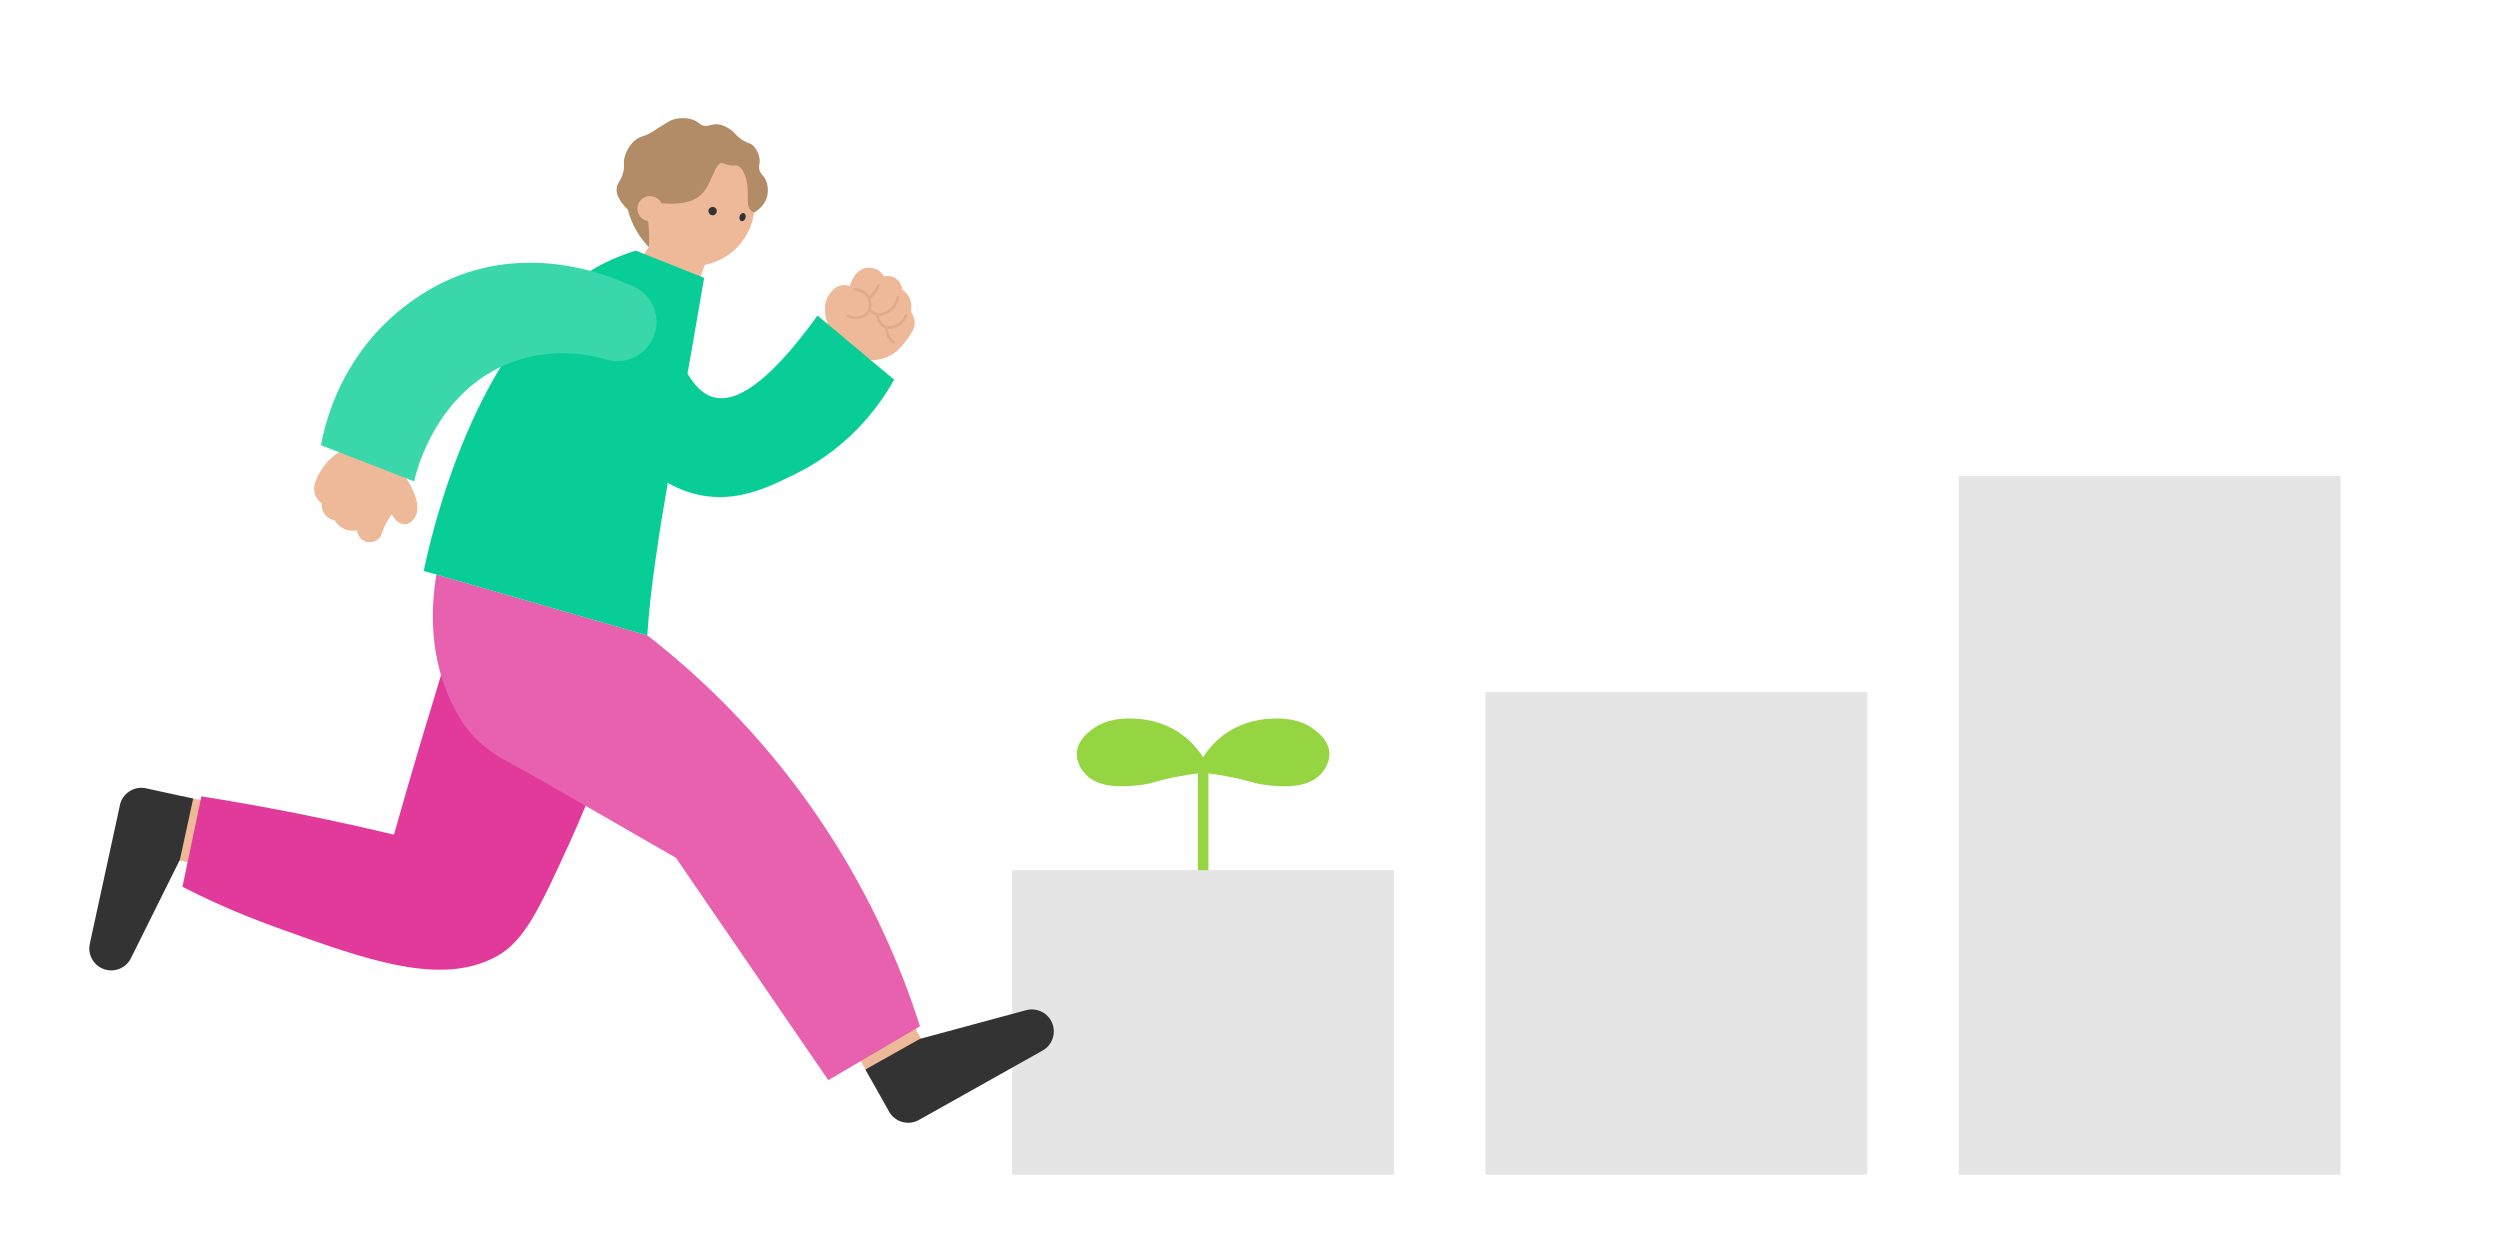 <svg width="360" height="180" viewBox="0 0 360 180" fill="none" xmlns="http://www.w3.org/2000/svg">
<path d="M164.014 103.527C167.08 103.773 169.186 105.093 169.684 105.417C172.648 107.355 173.89 110.079 174.316 111.159C173.302 111.255 171.736 111.435 169.84 111.783C166.378 112.419 166.084 112.839 164.02 113.061C162.082 113.265 158.296 113.673 156.25 111.423C155.932 111.075 154.93 109.863 155.068 108.297C155.206 106.689 156.454 105.681 157.084 105.177C159.562 103.173 162.712 103.425 164.02 103.533L164.014 103.527Z" fill="#95D542"/>
<path d="M182.474 103.527C179.408 103.773 177.302 105.093 176.804 105.417C173.84 107.355 172.598 110.079 172.172 111.159C173.186 111.255 174.752 111.435 176.648 111.783C180.11 112.419 180.404 112.839 182.468 113.061C184.406 113.265 188.192 113.673 190.238 111.423C190.556 111.075 191.558 109.863 191.42 108.297C191.282 106.689 190.034 105.681 189.404 105.177C186.926 103.173 183.776 103.425 182.468 103.533L182.474 103.527Z" fill="#95D542"/>
<path d="M173.254 128.402C172.834 128.402 172.492 128.06 172.492 127.64V110.414C172.492 109.994 172.834 109.652 173.254 109.652C173.674 109.652 174.016 109.994 174.016 110.414V127.64C174.016 128.06 173.674 128.402 173.254 128.402Z" fill="#95D542"/>
<path d="M200.728 125.305H145.75V169.153H200.728V125.305Z" fill="#E5E5E5"/>
<path d="M268.884 99.664H213.906V169.156H268.884V99.664Z" fill="#E5E5E5"/>
<path d="M337.04 68.535H282.062V169.155H337.04V68.535Z" fill="#E5E5E5"/>
<path d="M119.741 47.992C119.639 47.8 117.965 44.662 119.309 42.55C119.549 42.172 120.083 41.338 121.079 41.11C121.637 40.984 122.117 41.098 122.393 41.188C122.717 39.82 123.617 38.782 124.697 38.578C125.537 38.422 126.257 38.782 126.257 38.782C126.887 39.1 127.193 39.61 127.301 39.808C127.409 39.778 128.327 39.562 129.119 40.186C129.839 40.75 129.911 41.572 129.923 41.704C130.169 41.866 130.547 42.172 130.835 42.664C131.399 43.618 131.237 44.596 131.183 44.872C131.381 45.172 131.741 45.82 131.705 46.66C131.693 46.924 131.621 47.56 130.685 48.79C129.833 49.906 129.095 50.86 127.697 51.436C126.305 52.006 125.021 51.892 124.349 51.772C122.813 50.512 121.283 49.252 119.747 47.998L119.741 47.992Z" fill="#EEB998"/>
<path d="M121.916 45.631C121.916 45.631 121.934 45.643 121.946 45.649C123.104 46.225 124.478 45.991 125.132 45.103C125.762 44.251 125.438 43.213 125.396 43.099C125.078 42.163 124.178 41.521 123.11 41.461C123.002 41.455 122.912 41.539 122.906 41.641C122.9 41.749 122.984 41.839 123.086 41.845C123.998 41.899 124.76 42.439 125.024 43.225C125.036 43.261 125.336 44.167 124.814 44.875C124.268 45.613 123.11 45.799 122.114 45.307C122.018 45.259 121.904 45.301 121.856 45.397C121.814 45.481 121.838 45.583 121.916 45.637V45.631Z" fill="#E0AA8C"/>
<path d="M125.02 43.12C125.092 43.174 125.194 43.174 125.26 43.114C125.47 42.94 125.662 42.742 125.842 42.538C126.19 42.136 126.472 41.68 126.682 41.182C126.724 41.086 126.682 40.972 126.58 40.93C126.484 40.888 126.37 40.93 126.328 41.032C126.13 41.494 125.872 41.914 125.548 42.286C125.386 42.478 125.206 42.658 125.014 42.82C124.93 42.892 124.924 43.012 124.99 43.096C125.002 43.108 125.008 43.12 125.02 43.126V43.12Z" fill="#E0AA8C"/>
<path d="M125.478 45.109C125.658 45.241 125.88 45.361 126.144 45.427C126.816 45.607 127.38 45.355 127.65 45.235C128.886 44.689 129.366 43.393 129.51 42.865C129.54 42.763 129.48 42.655 129.372 42.625C129.27 42.595 129.162 42.655 129.132 42.763C129.03 43.135 128.604 44.389 127.488 44.881C127.242 44.989 126.78 45.193 126.24 45.049C125.808 44.935 125.526 44.659 125.358 44.449C125.292 44.365 125.172 44.347 125.088 44.419C125.004 44.491 124.992 44.605 125.058 44.689C125.16 44.815 125.298 44.965 125.478 45.103V45.109Z" fill="#E0AA8C"/>
<path d="M127.019 47.029C127.109 47.095 127.211 47.155 127.319 47.209C127.793 47.425 128.369 47.431 128.939 47.215C129.671 46.939 130.295 46.333 130.649 45.559C130.691 45.463 130.649 45.349 130.553 45.301C130.457 45.259 130.343 45.301 130.295 45.397C129.983 46.081 129.443 46.615 128.801 46.849C128.327 47.023 127.859 47.029 127.481 46.849C126.677 46.483 126.503 45.403 126.485 45.283C126.467 45.175 126.371 45.103 126.263 45.115C126.155 45.133 126.083 45.229 126.095 45.337C126.113 45.463 126.275 46.483 127.013 47.023L127.019 47.029Z" fill="#E0AA8C"/>
<path d="M128.481 49.402C128.529 49.438 128.577 49.474 128.625 49.498C128.715 49.558 128.835 49.528 128.895 49.438C128.955 49.348 128.925 49.228 128.835 49.168C128.613 49.03 128.307 48.772 128.103 48.352C127.863 47.86 127.887 47.392 127.917 47.158C127.935 47.05 127.863 46.954 127.755 46.936C127.647 46.918 127.551 46.996 127.533 47.098C127.491 47.38 127.467 47.932 127.755 48.52C127.959 48.934 128.247 49.216 128.487 49.39L128.481 49.402Z" fill="#E0AA8C"/>
<path d="M128.763 54.68C127.185 57.482 122.949 64.13 114.573 68.234C111.345 69.818 106.929 72.146 101.757 71.456C94.108 70.436 87.633 63.302 84.639 53.774C83.686 50.612 84.231 47.534 86.133 45.794C87.376 44.66 89.212 44.078 90.903 44.288C97.053 45.05 97.588 55.778 102.723 57.194C105.627 57.998 110.193 55.88 117.723 45.446L128.763 54.68Z" fill="#09CD96"/>
<path d="M26.199 114.629L24.258 123.57L36.817 126.297L38.759 117.356L26.199 114.629Z" fill="#EEB998"/>
<path d="M17.27 115.942L12.932 135.904C12.56 137.614 13.646 139.3 15.35 139.666C16.766 139.972 18.212 139.282 18.854 137.98C21.206 133.252 23.552 128.53 25.904 123.802L27.818 114.994L21.026 113.518C19.316 113.146 17.63 114.232 17.264 115.936L17.27 115.942Z" fill="#333333"/>
<path d="M87.969 43.53L98.319 46.512L101.583 37.926L93.429 35.574L87.969 43.53Z" fill="#EEB998"/>
<path d="M99.809 38.294C104.7 38.294 108.665 34.329 108.665 29.438C108.665 24.547 104.7 20.582 99.809 20.582C94.918 20.582 90.953 24.547 90.953 29.438C90.953 34.329 94.918 38.294 99.809 38.294Z" fill="#EEB998"/>
<path d="M101.165 27.809C102.563 26.297 102.947 23.429 103.961 23.477C104.279 23.495 104.591 23.795 105.425 23.837C105.821 23.861 105.917 23.801 106.133 23.855C106.301 23.897 106.877 24.089 107.333 25.403C108.137 27.725 107.165 29.495 108.185 30.365C108.347 30.503 108.503 30.575 108.593 30.611C108.863 30.455 110.237 29.627 110.507 28.085C110.555 27.803 110.747 26.501 110.033 25.529C109.775 25.175 109.421 24.899 109.319 24.335C109.253 23.957 109.355 23.777 109.385 23.417C109.499 22.235 108.707 21.245 108.635 21.161C108.065 20.471 107.729 20.801 106.595 19.943C105.737 19.295 105.797 19.007 104.993 18.527C104.519 18.245 103.985 17.927 103.265 17.897C102.311 17.861 101.777 18.359 101.033 18.005C100.817 17.903 100.763 17.813 100.565 17.663C99.581 16.913 98.009 16.859 96.869 17.237C96.473 17.369 95.963 17.693 94.949 18.329C94.301 18.737 94.127 18.893 93.611 19.169C92.645 19.685 92.459 19.577 91.901 19.895C90.437 20.729 89.981 22.469 89.933 22.661C89.699 23.603 90.017 23.711 89.753 24.779C89.453 26.009 88.943 26.243 88.817 27.005C88.703 27.671 88.883 28.703 90.425 30.215C90.581 30.833 90.815 31.547 91.169 32.303C91.859 33.785 92.741 34.859 93.437 35.579C93.473 35.123 93.491 34.631 93.485 34.109C93.479 33.287 93.413 32.525 93.323 31.853C93.965 30.989 94.601 30.125 95.243 29.267C98.729 29.597 100.349 28.715 101.177 27.815L101.165 27.809Z" fill="#B28B67"/>
<path d="M93.599 31.866C94.603 31.866 95.417 31.052 95.417 30.049C95.417 29.044 94.603 28.23 93.599 28.23C92.595 28.23 91.781 29.044 91.781 30.049C91.781 31.052 92.595 31.866 93.599 31.866Z" fill="#EEB998"/>
<path d="M107.355 31.392C107.447 31.074 107.331 30.761 107.095 30.693C106.859 30.625 106.594 30.828 106.502 31.146C106.41 31.465 106.527 31.778 106.763 31.846C106.998 31.914 107.264 31.71 107.355 31.392Z" fill="#333333"/>
<path d="M102.616 31.001C102.947 31.001 103.216 30.732 103.216 30.401C103.216 30.069 102.947 29.801 102.616 29.801C102.284 29.801 102.016 30.069 102.016 30.401C102.016 30.732 102.284 31.001 102.616 31.001Z" fill="#333333"/>
<path d="M125.434 155.433L133.414 150.957L127.126 139.748L119.146 144.225L125.434 155.433Z" fill="#EEB998"/>
<path d="M132.321 161.276L150.135 151.28C151.659 150.422 152.199 148.496 151.347 146.972C150.639 145.706 149.163 145.088 147.765 145.466C142.671 146.84 137.577 148.22 132.477 149.594L124.617 154.004L128.019 160.064C128.877 161.588 130.803 162.128 132.327 161.276H132.321Z" fill="#333333"/>
<path fill-rule="evenodd" clip-rule="evenodd" d="M28.997 114.679C28.091 119.023 27.185 123.361 26.273 127.705C29.297 129.247 33.827 131.395 39.521 133.453C52.841 138.271 63.647 142.177 71.681 137.617C75.521 135.439 77.681 130.849 81.839 121.759C86.531 111.505 89.327 102.595 91.007 96.337C82.679 93.961 74.351 91.579 66.023 89.203C64.217 94.897 62.435 100.693 60.677 106.585C59.315 111.163 58.001 115.699 56.729 120.187C53.237 119.353 49.643 118.549 45.959 117.781C40.127 116.569 34.463 115.543 28.991 114.673L28.997 114.679Z" fill="#E23A9A"/>
<path fill-rule="evenodd" clip-rule="evenodd" d="M119.272 155.546C123.676 152.96 128.074 150.368 132.478 147.782C129.76 139.256 124.828 127.166 115.654 114.602C107.914 104.006 99.67 96.507 93.22 91.49C83.092 88.569 72.97 85.653 62.842 82.731C62.104 87.165 61.654 94.406 65.188 101.516C65.98 103.106 66.862 104.414 66.862 104.414C69.178 107.612 72.052 109.118 73.288 109.778C77.38 111.974 85.894 116.972 97.342 123.536C104.65 134.204 111.964 144.872 119.272 155.54V155.546Z" fill="#E861AE"/>
<path d="M88.142 37.362C89.222 36.888 90.362 36.456 91.55 36.09C94.832 37.398 98.114 38.7 101.396 40.008C101.066 41.838 100.748 43.686 100.442 45.54C98.114 59.628 94.076 78.288 93.206 91.494L77.276 86.904L61.016 82.218C63.104 72.144 70.67 45.066 88.13 37.368L88.142 37.362Z" fill="#09CD96"/>
<path d="M57.964 68.07C58.204 68.394 61.096 72.342 59.758 74.49C59.644 74.67 59.182 75.42 58.408 75.492C57.676 75.564 56.902 75 56.422 74.076C56.224 74.334 55.918 74.754 55.618 75.318C54.91 76.638 55.018 77.226 54.394 77.694C53.932 78.042 53.176 78.234 52.492 77.928C51.544 77.502 51.394 76.41 51.388 76.35C51.136 76.404 50.422 76.53 49.612 76.188C48.742 75.816 48.328 75.144 48.202 74.928C47.968 74.886 47.476 74.766 47.038 74.364C46.264 73.65 46.306 72.636 46.312 72.486C46.018 72.258 45.604 71.856 45.382 71.25C44.914 69.966 45.664 68.694 46.162 67.842C47.284 65.94 48.976 64.92 50.032 64.422C52.672 65.64 55.312 66.864 57.952 68.082L57.964 68.07Z" fill="#EEB998"/>
<path d="M46.219 64.103C46.813 60.941 48.697 53.291 55.309 46.715C60.103 41.952 65.077 40.038 66.415 39.551C77.629 35.489 87.847 39.755 90.529 40.974C93.445 41.849 95.143 44.886 94.351 47.831C93.559 50.772 90.571 52.554 87.607 51.846C85.429 51.192 79.933 49.871 73.819 52.115C62.629 56.214 59.833 68.388 59.635 69.311L46.219 64.109V64.103Z" fill="#3AD7AB"/>
</svg>

